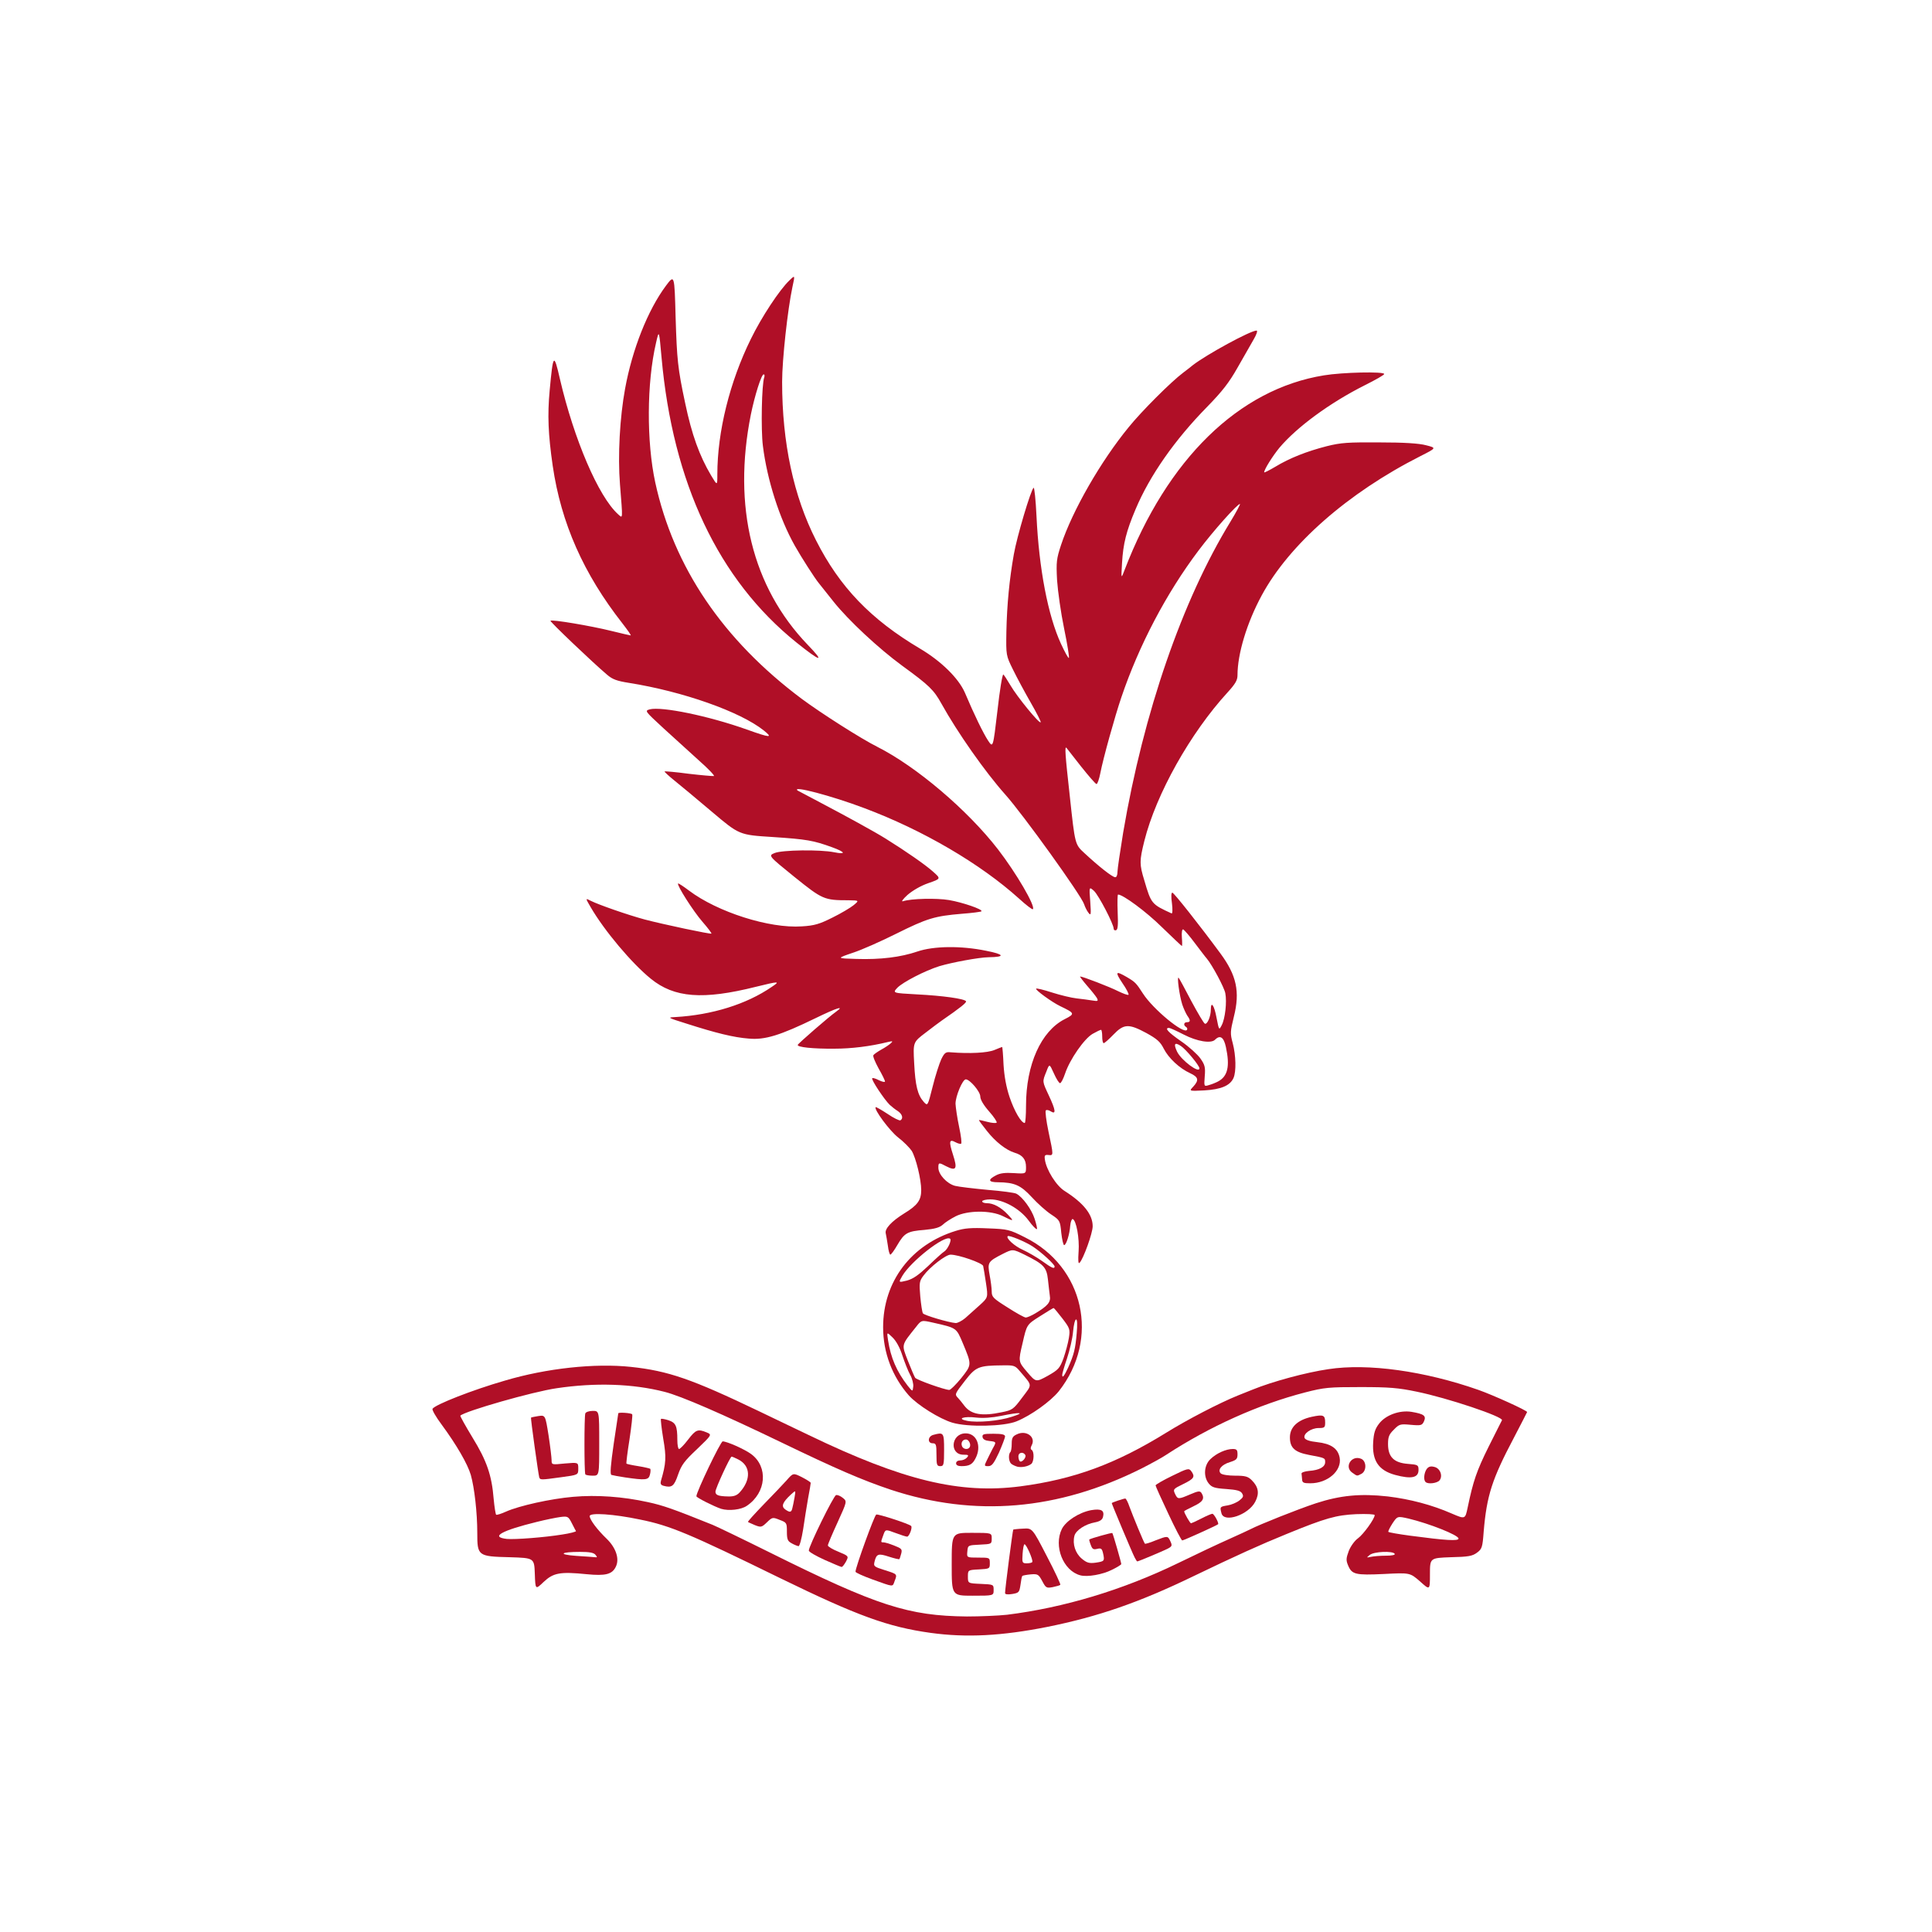 <?xml version="1.0" encoding="UTF-8"?>
<svg data-bbox="1544.715 728.144 5745.285 7130.893" viewBox="0 0 8690 8690" height="869" width="869" xmlns="http://www.w3.org/2000/svg" transform="scale(.857)" transform-origin="50% 50%" cursor="move" data-type="color">
    <g>
        <path fill="#B00F27" d="M4159 7845c-223-31-383-89-789-287-476-233-577-276-737-308-138-29-263-37-263-18s40 72 90 120c47 46 67 103 48 144-19 42-54 51-155 41-139-14-174-7-225 41-43 41-43 41-46-42-3-84-3-84-131-88-168-4-171-7-171-127 0-107-15-238-34-305-17-58-75-158-153-264-30-40-51-77-48-83 14-22 210-99 380-148 219-65 472-92 661-72 197 21 320 64 669 231 55 26 174 84 265 127 496 239 793 310 1110 269 282-37 501-118 765-281 111-69 281-157 375-195 30-12 66-26 80-32 103-42 280-90 397-107 208-32 506 10 788 109 79 28 255 108 255 116 0 1-32 63-70 136-114 216-142 302-158 492-6 82-9 91-35 110-24 18-45 22-138 24-109 4-109 4-109 89s0 85-52 38c-53-46-53-46-189-39-150 7-169 3-189-46-11-26-10-37 4-75 10-25 31-54 48-66 29-21 88-103 88-122 0-5-42-7-97-5-105 5-160 20-365 104-138 56-270 116-488 221-285 138-501 213-770 267-237 47-422 57-611 31zm401-95c298-37 608-130 898-271 92-45 211-101 265-125s105-48 115-53c46-24 249-105 343-136 129-42 234-52 378-36 116 14 231 44 336 90 70 30 70 30 83-32 29-139 47-192 110-319 37-73 68-136 70-139 9-18-286-117-448-150-96-20-144-24-295-24-165 0-189 2-290 28-244 63-500 178-730 328-22 15-81 47-130 72-438 219-874 256-1314 111-152-51-288-110-576-249-307-148-525-243-612-265-168-43-364-49-566-19-125 18-481 120-506 144-2 2 27 54 64 115 75 122 101 198 111 322 4 43 10 80 13 83 4 2 27-5 51-16 69-31 236-68 353-78 124-11 262-1 393 28 79 17 133 36 339 119 22 9 157 74 300 145 563 280 728 333 1035 336 69 0 164-4 210-9zm-2160-315c-9-11-32-15-80-15-105 0-118 14-20 21 47 3 91 6 99 7 11 2 11-1 1-13zm4148 5c33 0 51-4 47-10-10-16-109-12-131 6-18 15-18 15 6 10 14-3 49-6 78-6zm-4323-111c41-6 74-15 73-18-2-3-12-22-22-42-18-35-21-37-60-32-22 3-77 14-121 25-188 46-249 80-160 90 42 4 198-8 290-23zm4705 21c0-18-154-79-263-105-58-13-58-13-84 26-14 22-24 42-21 44 3 3 54 12 114 20 188 25 254 29 254 15z" data-color="1"/>
        <path fill="#B00F27" d="M4270 7485c0-165 0-165 105-165s105 0 105 30c0 29-1 29-62 32-63 3-63 3-66 36-3 32-3 32 57 32 61 0 61 0 61 30 0 28-1 29-57 32-58 3-58 3-58 38s0 35 68 38c67 3 67 3 67 32 0 30 0 30-110 30s-110 0-110-165z" data-color="1"/>
        <path fill="#B00F27" d="M4550 7636c0-23 40-329 43-333 2-1 25-4 52-5 48-3 48-3 124 144 42 80 74 149 71 151-3 3-21 8-40 12-33 6-36 4-55-32-19-35-23-38-60-35-22 2-42 6-44 8-3 2-7 23-10 47-6 39-8 42-43 48-25 4-38 2-38-5zm143-163c5-10-31-93-41-93-4 0-8 23-10 50-3 47-2 50 22 50 14 0 27-3 29-7z" data-color="1"/>
        <path fill="#B00F27" d="M3855 7565c-49-18-90-36-90-41 1-25 99-296 109-300s173 49 183 60c8 8-10 56-21 56-6 0-34-9-63-20-51-19-51-19-62 12-14 38-14 38 1 38 7 0 32 7 56 17 39 15 43 19 37 42-4 14-8 28-10 29-2 2-27-4-55-13-55-18-65-15-75 26-6 25-3 27 54 45 66 21 66 20 51 58-11 31-3 31-115-9z" data-color="1"/>
        <path fill="#B00F27" d="M4945 7543c-90-24-141-153-97-243 21-42 90-87 154-99 53-9 71 1 62 36-4 15-17 23-42 28-51 9-101 42-108 71-11 43 5 91 38 119 26 22 39 26 71 22 49-7 50-9 42-47-6-27-10-31-31-26-20 5-26 2-34-20-6-15-9-28-8-29 8-6 119-37 121-34 4 5 47 155 47 163 0 3-22 17-49 30-49 25-129 39-166 29z" data-color="1"/>
        <path fill="#B00F27" d="M3603 7462c-46-21-83-42-83-49 0-23 130-288 143-291 8-2 24 5 36 15 22 18 22 18-28 128-28 61-51 115-51 121s25 21 55 33c55 23 55 23 40 52-9 16-19 29-23 28-4 0-44-17-89-37z" data-color="1"/>
        <path fill="#B00F27" d="M5230 7449c-10-18-120-280-120-285 0-3 62-24 71-24 4 0 14 19 22 43 18 49 76 190 81 194 2 2 27-5 55-17 65-25 65-25 79 5 10 22 9 26-16 39-26 13-152 66-158 66-2 0-8-9-14-21z" data-color="1"/>
        <path fill="#B00F27" d="M3430 7375c-21-11-25-21-25-61 0-46-1-48-38-62-37-15-39-14-67 13-27 26-31 27-62 15-18-8-35-15-37-17-3-2 34-42 81-91 47-48 101-105 121-127 35-40 35-40 81-17 25 13 46 26 46 30s-6 41-14 82c-7 41-19 114-26 163-8 49-18 87-24 87-6-1-22-7-36-15zm3-182c3-10 8-36 12-58 7-40 7-40-20-15-43 40-51 61-29 77 24 17 32 16 37-4z" data-color="1"/>
        <path fill="#B00F27" d="M5407 7220c-37-78-67-145-67-149s39-27 87-50c81-40 88-41 100-25 22 30 15 40-42 68-52 25-54 28-43 51 14 30 17 30 80 3 42-18 51-19 59-7 18 29 8 46-41 69-27 13-50 25-50 27 0 9 31 63 36 63 2 0 27-11 54-25s53-25 58-25c9 0 36 50 30 55-6 6-181 85-188 85-4 0-37-63-73-140z" data-color="1"/>
        <path fill="#B00F27" d="M5686 7218c-9-35-9-35 32-42 20-3 48-15 62-26 20-16 23-22 14-37-8-14-28-19-83-23-61-4-76-9-92-29-29-36-25-96 9-128 32-31 82-53 117-53 21 0 25 5 25 28 0 25-6 30-40 41-44 13-66 41-48 59 7 7 41 12 75 12 54 0 68 4 88 24 35 35 41 69 18 113-36 69-163 112-177 61z" data-color="1"/>
        <path fill="#B00F27" d="M3060 7194c-39-13-130-59-130-66 0-23 127-288 138-288 22 0 115 41 150 67 90 67 79 202-23 271-30 21-95 28-135 16zm97-86c61-67 58-140-7-173-16-8-32-15-35-15-8 0-85 167-85 184 0 18 15 24 66 25 30 1 46-5 61-21z" data-color="1"/>
        <path fill="#B00F27" d="M2757 7073c-14-4-17-11-13-26 27-92 29-123 12-221-9-55-14-101-12-104 3-2 20 1 39 7 39 13 47 30 47 104 0 26 4 47 9 47s27-22 48-50c40-52 51-56 97-37 28 12 28 12-50 87-67 63-82 83-100 134-21 62-33 71-77 59z" data-color="1"/>
        <path fill="#B00F27" d="M6109 7040c-1-11-2-25-3-31s18-12 40-14c54-4 84-21 84-46 0-22 0-22-85-38-74-14-100-37-100-92 0-54 41-92 115-108 61-13 70-9 70 30 0 26-3 29-34 29-40 0-82 30-74 52 4 10 27 18 66 22 72 8 109 33 118 81 13 69-63 135-154 135-35 0-42-3-43-20z" data-color="1"/>
        <path fill="#B00F27" d="M6757 7053c-12-11-8-48 6-68 10-13 21-16 40-11 31 7 46 48 27 71-13 15-61 21-73 8z" data-color="1"/>
        <path fill="#B00F27" d="M2105 7028c-5-19-46-311-43-313 2-1 19-5 39-8 36-5 36-5 53 101 9 59 16 118 16 131 0 24 1 24 70 17 70-6 70-6 70 27s0 33-89 45c-109 15-111 15-116 0z" data-color="1"/>
        <path fill="#B00F27" d="M2555 7029c-33-5-65-11-71-13-8-3-4-52 12-163 13-87 24-159 24-160 0-7 69-2 73 5 3 4-4 63-14 131-11 68-18 126-16 128 3 2 30 8 62 13s60 12 63 14c2 3 2 17-2 31-7 28-22 30-131 14z" data-color="1"/>
        <path fill="#B00F27" d="M6597 7016c-87-24-121-75-115-171 3-49 10-71 31-98 34-45 108-72 170-62 66 11 78 21 66 49-10 22-15 24-70 19-54-5-60-4-88 25-26 25-31 39-31 76 0 67 30 98 103 104 54 4 57 6 57 32 0 41-37 49-123 26z" data-color="1"/>
        <path fill="#B00F27" d="M2347 7013c-6-12-6-304 0-320 3-7 20-13 39-13 34 0 34 0 34 170s0 170-34 170c-19 0-37-3-39-7z" data-color="1"/>
        <path fill="#B00F27" d="M6372 7004c-43-30-4-93 46-73 29 11 31 63 3 79-25 13-22 13-49-6z" data-color="1"/>
        <path fill="#B00F27" d="M4615 6973c-11-3-26-10-32-15-14-11-17-50-5-62 4-4 7-24 7-44 0-30 5-39 27-49 49-24 101 14 78 57-7 13-7 21 0 25 14 9 12 61-2 73-18 14-50 20-73 15zm41-62c-11-18-36-13-36 7 0 10 3 22 7 26 10 10 37-20 29-33z" data-color="1"/>
        <path fill="#B00F27" d="M4190 6910c0-53-2-60-20-60-28 0-26-36 3-44 55-15 57-13 57 79 0 78-2 85-20 85s-20-7-20-60z" data-color="1"/>
        <path fill="#B00F27" d="M4293 6955c0-9 9-15 22-15s28-7 35-15c11-13 8-15-18-15-75 0-66-110 9-112 59-2 88 66 54 131-16 32-33 41-74 41-18 0-28-5-28-15zm71-84c9-14-4-41-19-41-18 0-28 17-21 35 6 17 32 20 40 6z" data-color="1"/>
        <path fill="#B00F27" d="M4455 6938c9-18 22-45 30-60 20-35 20-36-17-40-22-2-34-9-36-20-3-16 5-18 57-18 45 0 61 4 61 14 0 7-15 46-32 85-27 57-37 71-56 71-22 0-22-1-7-32z" data-color="1"/>
        <path fill="#B00F27" d="M4274 6742c-68-20-184-93-229-143-87-99-135-225-135-358 0-240 147-434 382-506 45-14 81-17 168-13 104 4 113 6 194 47 311 154 395 533 178 808-43 53-147 128-222 158-67 27-255 31-336 7zm311-31c74-23 46-26-55-5-49 10-95 13-132 9-65-8-104 6-48 17 55 11 169 1 235-21zm-52-24c55-11 61-15 107-77 54-72 55-59-12-138-25-30-31-32-90-31-126 1-141 7-197 79s-56 73-38 92c7 7 23 27 35 43 35 44 91 54 195 32zm-481-196c-11-20-29-66-41-102-13-41-33-77-52-95-30-29-30-29-23 16 14 91 45 163 103 238 26 32 26 32 29 5 2-14-5-43-16-62zm268 17c56-71 56-69 8-184-34-81-32-79-155-107-62-14-62-14-90 22-79 99-77 90-43 178 17 43 34 83 38 89 7 11 153 63 179 64 7 0 35-28 63-62zm537-105c11-32 24-80 28-106 7-45 5-51-34-102-23-30-44-55-46-55-3 0-35 20-73 44-68 43-68 43-90 140-23 97-23 97 24 152 46 54 46 54 108 20 56-32 63-39 83-93zm24 50c31-69 38-99 45-180 4-45 3-73-3-73s-13 29-16 64c-3 36-18 99-32 141-14 41-25 80-25 85 0 21 10 8 31-37zm-540-260c18-16 52-46 76-68 44-40 44-40 33-115-6-41-13-82-15-91-6-16-129-59-171-59-25 0-109 65-142 110-22 29-23 38-17 109 4 43 10 83 14 89 6 10 134 48 172 51 10 0 32-11 50-26zm368-25c65-39 82-59 76-92-2-17-7-56-10-86-7-64-22-80-123-130-62-30-62-30-114-4-78 40-81 44-69 111 6 31 11 70 11 87 0 28 8 36 83 83 45 29 88 53 96 53 7 0 30-10 50-22zm-562-249c37-36 75-70 83-75 19-11 42-62 31-68-30-19-205 119-250 195-21 36-21 36 24 25 33-9 61-29 112-77zm663 3c0-11-68-74-115-105-38-25-125-61-131-54-11 10 36 53 80 72 28 13 73 39 101 59 50 36 65 43 65 28z" data-color="1"/>
        <path fill="#B00F27" d="M4936 5844c5-70-12-164-31-171-5-1-11 14-13 35-3 45-21 102-32 102-4 0-11-29-15-65-6-64-8-66-53-96-26-17-72-58-102-91-58-63-91-77-177-78-51 0-55-13-11-36 22-12 49-15 95-12 63 4 63 4 63-32 0-40-18-63-60-75-45-14-100-57-145-114-24-30-43-56-42-57 1-2 21 3 44 9s45 8 49 4c3-3-14-30-40-59-29-33-46-62-46-78 0-26-55-90-76-90-17 0-54 88-54 128 1 20 9 75 19 122s15 86 10 88c-4 2-18-2-29-8-33-18-36-5-13 66 24 74 17 87-36 60-39-21-41-20-41 8 0 35 45 84 88 95 20 5 97 14 171 21 74 6 141 15 150 20 33 17 80 82 96 131 9 28 15 53 12 55-3 3-23-17-44-46-46-62-133-110-200-110-23 0-43 5-43 10 0 6 11 10 25 10 34 0 73 21 109 59 35 37 33 38-25 9-64-32-186-31-249 1-25 13-55 32-67 44-17 15-42 22-95 27-91 7-106 16-143 79-16 28-33 51-37 51s-10-21-13-47c-4-27-9-55-11-64-7-24 30-64 96-105 71-43 90-70 90-123 0-56-28-170-50-206-11-16-42-48-71-70-45-35-129-149-118-159 2-2 30 14 62 35 32 22 63 37 68 34 16-10 10-32-13-48-13-8-32-23-43-33-28-27-99-133-92-140 3-3 19 2 36 11 17 8 31 11 31 6s-15-36-34-69c-18-33-31-64-27-69 3-5 22-18 41-29 19-10 41-25 50-33 13-12 11-13-15-7-93 23-192 35-281 35-113 1-196-8-192-20 3-8 165-149 201-174 49-35 3-20-108 34-185 90-265 115-350 107-79-6-172-29-325-78-102-32-104-33-60-35 191-11 373-67 505-158 47-31 40-31-82-1-279 70-429 58-552-42-100-81-244-252-316-376-28-48-28-48 1-33 42 21 194 74 283 98 99 26 345 78 350 74 2-2-19-30-47-62-48-55-136-193-128-201 2-2 28 15 57 37 150 113 422 200 593 188 66-4 92-12 160-46 45-22 95-52 111-65 30-25 30-25-26-26-129 0-137-4-285-123-137-111-137-111-103-125 39-16 237-19 312-4 65 13 59-1-10-26-99-36-133-42-313-54-175-11-175-11-318-132-79-67-168-141-198-165s-53-46-51-47c2-2 59 3 126 12 68 8 128 13 133 12 5-2-30-39-79-82-48-44-132-120-187-170-96-89-98-90-71-98 63-16 308 34 510 106 123 44 139 45 89 5-124-99-425-205-708-250-63-10-86-18-115-43-80-68-301-279-297-283 7-8 213 27 318 53 53 13 100 24 103 24 4 0-16-28-43-63-204-260-322-526-366-827-24-166-28-267-16-396 18-194 22-199 54-59 74 317 202 616 305 709 26 23 25 33 10-157-12-150-1-351 27-503 38-207 119-411 214-539 45-60 45-60 51 165 7 223 11 267 50 450 35 167 75 277 136 380 33 55 33 55 33-5 0-224 65-486 176-711 55-113 150-258 203-308 29-28 29-28 15 36-25 117-54 381-54 497 0 320 60 600 178 832 124 245 287 415 547 569 111 66 201 155 234 230 49 116 97 214 122 252 26 39 26 39 49-156 12-108 26-193 31-191 4 3 21 29 38 58 33 57 150 201 158 193 3-2-21-49-52-103s-73-132-93-173c-37-75-37-75-35-200 3-142 16-275 39-405 16-93 90-341 104-350 4-3 11 64 15 148 13 276 60 523 129 672 20 43 38 76 41 73s-8-72-25-154-33-196-37-254c-5-96-3-112 21-185 60-181 209-440 355-618 67-83 222-238 286-286 22-17 45-34 50-39 72-56 303-182 335-182 7 0 0 21-16 48-15 26-53 92-84 147-44 78-80 124-159 205-171 174-302 362-376 538-49 116-65 180-71 282-5 85-5 85 14 35 223-580 599-948 1046-1020 96-16 316-21 316-7 0 5-46 31-102 59-183 92-356 219-448 328-36 44-80 114-80 129 0 3 26-10 58-29 76-46 165-81 270-108 76-19 112-21 277-20 129 0 208 5 245 15 55 14 55 14-30 57-381 193-689 464-833 731-78 144-127 307-127 419 0 26-11 45-52 90-196 214-375 533-437 780-26 105-26 122 0 207 36 123 38 125 143 173 5 2 6-21 2-53-5-34-4-56 2-56 8 0 144 172 253 320 84 114 103 200 70 331-19 78-20 88-6 139 17 65 19 149 4 183-18 40-65 60-154 65-80 4-80 4-57-20 31-34 27-50-16-70-57-26-114-80-139-129-18-36-35-51-91-82-93-50-118-49-173 8-24 25-47 45-51 45-5 0-8-16-8-35s-3-35-6-35c-4 0-23 9-44 21-44 25-120 134-145 209-9 27-21 50-26 50-6 0-20-23-33-52-23-51-23-51-39-9-22 54-22 51 13 126 36 77 39 101 10 83-10-7-22-9-26-5s2 54 14 111c27 127 27 126 0 123-19-2-22 2-19 23 7 54 60 139 104 166 99 63 147 123 147 185 0 36-49 172-69 192-7 7-8-13-5-59zm-276-766c0-216 79-391 203-454 55-28 54-31-23-68-44-21-133-86-127-92 3-3 40 6 83 20 44 14 102 28 129 31 28 3 65 8 83 11 30 5 32 3 24-13-6-10-29-39-52-65-23-27-39-48-36-48 13 0 156 55 199 77 27 13 51 22 55 19 3-3-11-31-32-61-40-60-36-66 21-33 46 27 51 32 87 88 53 82 215 216 231 190 3-5 1-11-5-15-15-9-12-25 5-25 19 0 19-10 1-35-7-11-19-37-26-58-15-47-29-151-19-140 4 4 34 60 67 123 34 63 65 116 71 118 13 4 31-39 31-74 0-48 18-23 30 43 13 66 13 66 27 39 18-34 28-122 19-168-5-29-69-149-98-183-5-5-32-41-61-79-28-38-57-71-62-73-6-2-9 15-7 42 2 25 2 45 0 45s-49-45-105-99c-82-81-204-171-230-171-3 0-4 41-2 92 3 67 1 92-8 95-7 3-13-1-13-8 0-24-78-174-103-198-26-23-26-23-20 55 5 71 4 77-10 59-8-11-18-31-22-44-14-45-320-471-414-576-106-119-250-324-335-477-40-72-63-95-206-199-123-90-282-238-360-336-34-43-69-87-78-98-20-24-90-133-125-195-81-143-146-347-168-525-11-86-6-325 7-359 3-9 2-16-3-16-12 0-47 112-67 210-97 484 7 906 298 1209 93 96 69 91-59-12-409-329-649-837-708-1497-13-145-13-145-29-75-49 210-50 519-4 732 97 446 356 827 769 1136 101 75 311 209 397 252 204 103 473 331 633 538 95 123 198 299 183 314-3 3-36-22-73-56-202-182-503-359-813-475-169-64-382-120-349-92 2 1 56 30 119 63 133 70 285 153 344 190 106 66 208 137 247 172 43 38 43 38-23 61-41 14-83 39-110 62-25 23-35 37-23 33 43-14 175-17 241-6 70 12 179 49 170 59-3 3-50 9-103 13-143 12-182 24-343 104-80 40-183 86-230 101-85 29-85 29 20 32 126 4 232-9 320-39 85-29 228-31 360-4 97 19 103 33 14 34-52 1-192 27-259 47-76 24-190 83-220 113-26 28-26 28 102 35 138 7 250 23 258 36 4 7-28 33-128 102-10 7-48 35-84 63-66 50-66 50-60 160 6 118 18 167 50 203 21 23 21 23 47-80 14-57 35-121 45-143 17-35 24-40 50-37 100 8 193 3 229-12 21-9 40-16 41-16s5 42 7 93c4 62 14 117 32 171 25 73 60 134 79 135 4 1 7-41 7-91zm1008-127c51-27 63-80 41-181-11-51-30-65-57-38-21 21-94 9-164-27-37-19-72-35-77-35-26 0-6 22 63 70 41 28 86 69 101 90 24 34 27 47 23 94-4 54-4 54 22 46 15-4 37-13 48-19zm-98-69c0-15-71-100-97-117-33-22-40-12-20 30 22 45 117 116 117 87zm-430-1031c0-15 14-109 30-207 107-629 310-1218 563-1631 31-51 53-93 50-93-14 0-140 141-218 245-168 223-312 496-405 771-34 100-95 319-110 397-6 31-15 57-20 57s-41-42-81-92c-40-51-74-95-76-97-11-14-8 30 17 255 27 251 27 251 76 296 73 68 147 127 162 127 7 1 12-11 12-28z" data-color="1"/>
    </g>
</svg>
